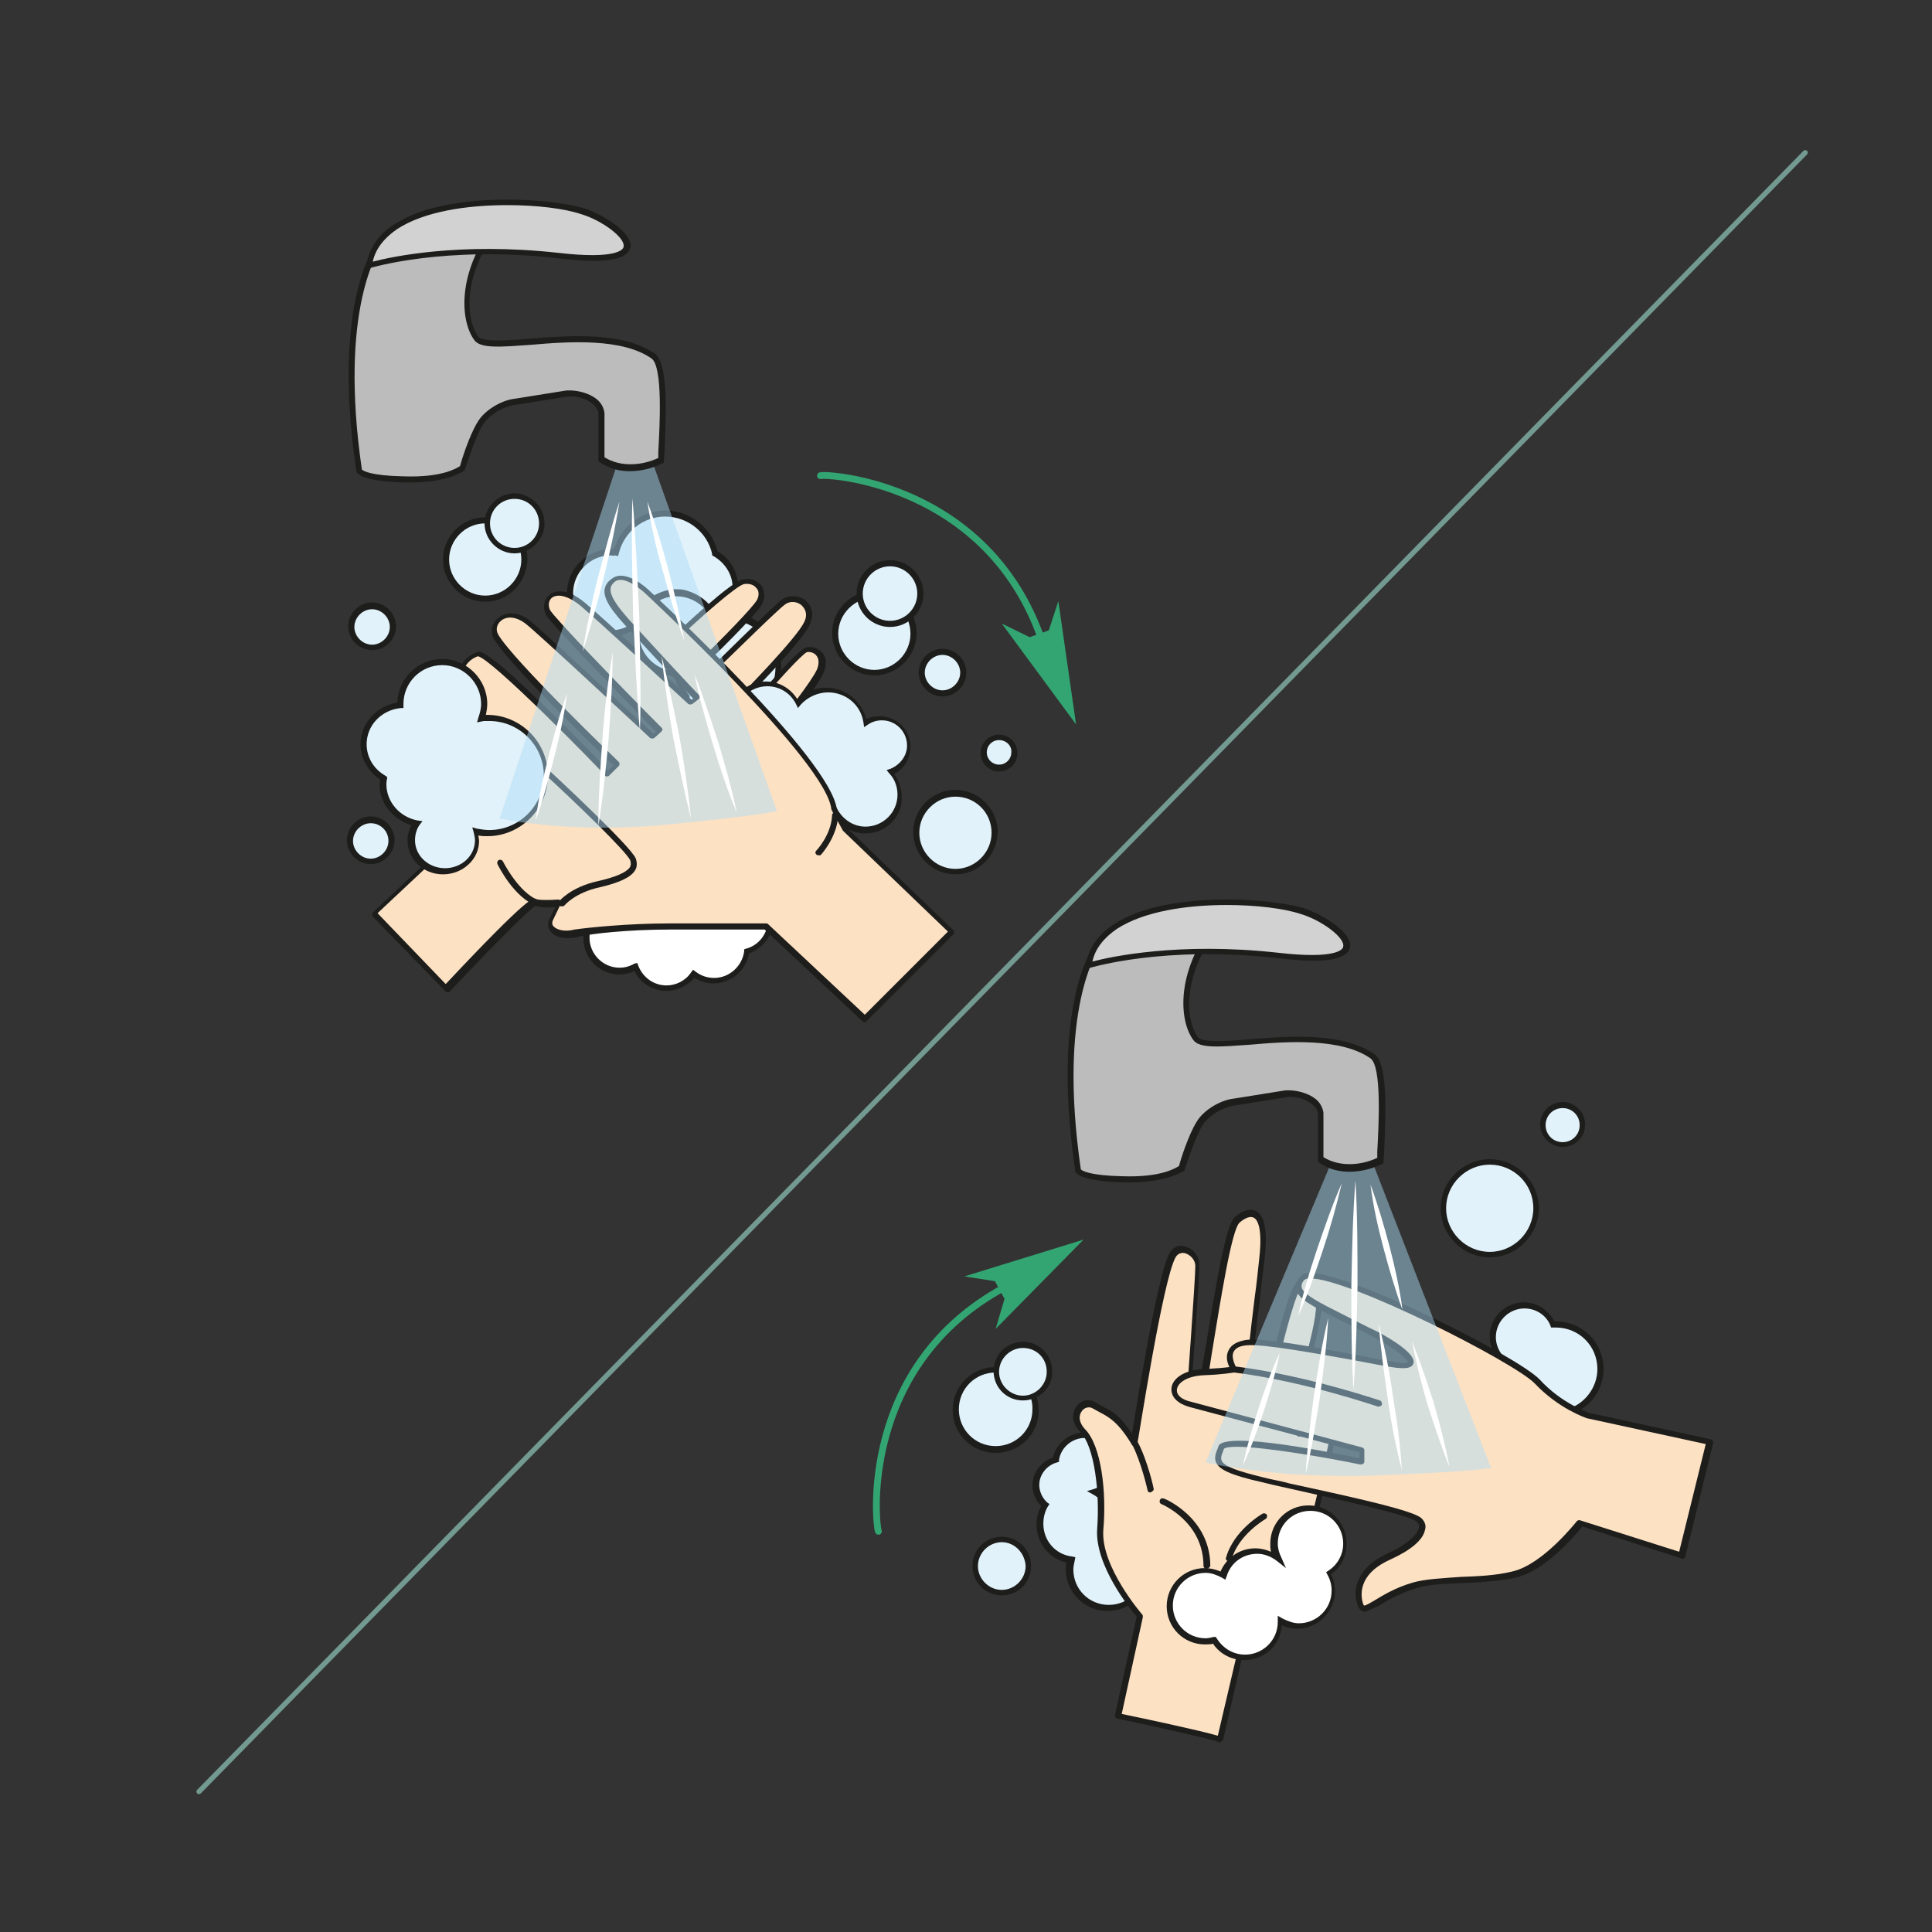 <?xml version="1.0" encoding="utf-8"?>
<!-- Generator: Adobe Illustrator 23.1.0, SVG Export Plug-In . SVG Version: 6.00 Build 0)  -->
<svg version="1.1" id="Слой_1" xmlns="http://www.w3.org/2000/svg" xmlns:xlink="http://www.w3.org/1999/xlink" x="0px" y="0px"
	 viewBox="0 0 283.5 283.5" style="enable-background:new 0 0 283.5 283.5;" xml:space="preserve">
<rect x="0" y="0" width="283.5" height="283.5" fill="#333333" stroke="none"/>
<style type="text/css">
	.st0{fill:#E1F2FA;}
	.st1{fill:#1D1D1B;}
	.st2{fill:#FDE1C3;}
	.st3{fill:#32A572;}
	.st4{fill:none;stroke:#32A572;stroke-linecap:round;stroke-linejoin:round;stroke-miterlimit:10;}
	.st5{fill:#FFFFFF;}
	.st6{opacity:0.47;fill:#ADDDF8;}
	.st7{fill:#BCBCBC;}
	.st8{fill:#D3D2D2;}
	.st9{fill:none;stroke:#739A90;stroke-width:0.75;stroke-linecap:round;stroke-linejoin:round;stroke-miterlimit:10;}
</style>
<path class="st0" d="M104.9,81.4c-0.7-3.4-3.7-5.9-7.3-5.9c-3.5,0-6.4,2.4-7.2,5.7c-0.3,0-0.5-0.1-0.8-0.1c-3.3,0-5.9,2.7-5.9,5.9
	c0,3.3,2.7,5.9,5.9,5.9c2.3,0,4.2-1.3,5.2-3.1c0.9,0.3,1.8,0.5,2.8,0.5c0.3,0,0.5-0.1,0.7-0.1c1,1,2.4,1.6,3.9,1.6
	c3.1,0,5.6-2.5,5.6-5.6C107.9,84.1,106.7,82.3,104.9,81.4z"/>
<path class="st1" d="M89.6,93.4c-3.5,0-6.4-2.9-6.4-6.4s2.9-6.4,6.4-6.4c0.2,0,0.3,0,0.5,0c1-3.3,4-5.7,7.5-5.7c3.6,0,6.8,2.5,7.7,6
	c1.9,1.1,3,3.1,3,5.2c0,3.3-2.7,6.1-6.1,6.1c-1.5,0-2.9-0.6-4.1-1.6l0,0c-1,0.1-2.1,0-3.2-0.4C93.9,92.3,91.8,93.4,89.6,93.4z
	 M89.6,81.5c-3,0-5.5,2.5-5.5,5.5s2.5,5.5,5.5,5.5c2,0,3.9-1.1,4.8-2.9l0.2-0.3l0.4,0.1c1,0.4,2.1,0.6,3.1,0.5l0.5-0.1l0.1,0.1
	c1,0.9,2.3,1.5,3.6,1.5c2.9,0,5.2-2.3,5.2-5.2c0-1.9-1.1-3.6-2.8-4.6l-0.2-0.1l0-0.2c-0.7-3.2-3.6-5.5-6.9-5.5c-3.2,0-6,2.2-6.8,5.4
	l-0.1,0.4l-0.5-0.1C90,81.6,89.8,81.5,89.6,81.5z"/>
<path class="st0" d="M111.7,103.4c2.6-2.3,3.3-6.1,1.5-9.2c-1.7-3.1-5.3-4.4-8.5-3.5c-0.1-0.2-0.2-0.5-0.3-0.7
	c-1.6-2.9-5.3-3.9-8.1-2.2c-2.9,1.6-3.9,5.3-2.2,8.1c1.1,2,3.2,3,5.3,3c0.1,0.9,0.4,1.8,0.9,2.7c0.1,0.2,0.3,0.4,0.4,0.6
	c-0.4,1.4-0.2,2.9,0.5,4.2c1.5,2.7,5,3.6,7.7,2.1C110.8,107.4,111.8,105.4,111.7,103.4z"/>
<path class="st1" d="M106.1,109.6c-2.1,0-4.2-1.1-5.3-3.1c-0.7-1.3-1-2.8-0.6-4.3l0,0c-0.1-0.1-0.2-0.3-0.3-0.5
	c-0.4-0.8-0.7-1.6-0.9-2.5c-2.2-0.1-4.2-1.3-5.3-3.2c-1.7-3.1-0.7-7,2.4-8.7c1.5-0.8,3.2-1.1,4.8-0.6c1.6,0.5,3,1.5,3.9,3
	c0.1,0.1,0.1,0.3,0.2,0.4c3.4-0.8,6.9,0.7,8.6,3.8c1.8,3.1,1.2,7.2-1.5,9.6c0,2.2-1.2,4.2-3,5.2
	C108.2,109.4,107.2,109.6,106.1,109.6z M99.7,98.4l0.1,0.4c0.1,0.9,0.4,1.8,0.8,2.5c0.1,0.1,0.2,0.2,0.3,0.4l0.3,0.4l0,0.2
	c-0.3,1.3-0.2,2.7,0.5,3.9c1.4,2.5,4.6,3.4,7.1,2c1.7-0.9,2.7-2.7,2.6-4.7l0-0.2l0.1-0.1c2.4-2.2,3-5.8,1.4-8.7
	c-1.6-2.8-4.9-4.2-8-3.3l-0.4,0.1l-0.2-0.5c-0.1-0.2-0.1-0.3-0.2-0.5c-1.5-2.6-4.9-3.6-7.5-2.1c-2.6,1.5-3.6,4.9-2.1,7.5
	c1,1.7,2.8,2.8,4.9,2.8L99.7,98.4z"/>
<path class="st2" d="M98.8,93.8c0,0,8.7-8.3,10.4-8.5c2-0.3,3,1.3,2.3,2.9s-8.8,9.4-8.8,9.4L98.8,93.8z"/>
<path class="st1" d="M102.7,98c-0.1,0-0.2,0-0.3-0.1l-3.9-3.7c-0.1-0.1-0.1-0.2-0.1-0.3c0-0.1,0-0.2,0.1-0.3
	c1.5-1.4,8.9-8.4,10.6-8.6c1.1-0.2,2,0.2,2.6,0.9c0.5,0.7,0.6,1.7,0.2,2.6c-0.7,1.6-8.1,8.7-8.9,9.5C102.9,97.9,102.8,98,102.7,98z
	 M99.4,93.8l3.3,3.1c3.2-3.1,7.9-7.9,8.4-8.9c0.3-0.6,0.3-1.3-0.1-1.7c-0.4-0.5-1-0.7-1.8-0.6C108.1,85.9,102.8,90.6,99.4,93.8z"/>
<path class="st2" d="M103.7,99.1c0,0,10.1-9.9,11.2-10.8c1.7-1.3,4.8,0.4,3.5,3.2c-1.3,2.7-10.5,12-10.5,12L103.7,99.1z"/>
<path class="st1" d="M107.9,103.9c-0.2,0-0.2,0-0.3-0.1l-4.2-4.3c-0.2-0.2-0.2-0.4,0-0.6c0.4-0.4,10.1-10,11.3-10.9
	c1-0.7,2.5-0.7,3.5,0.1c0.8,0.7,1.4,1.9,0.6,3.6c-1.3,2.8-10.2,11.7-10.6,12.1C108.1,103.8,108,103.9,107.9,103.9z M104.3,99.1
	l3.6,3.7c1.6-1.6,9-9.2,10.1-11.5c0.7-1.4-0.1-2.2-0.4-2.5c-0.6-0.5-1.6-0.7-2.4-0.1C114.3,89.3,107.9,95.6,104.3,99.1z"/>
<path class="st2" d="M110.3,103.7c0,0,6.8-8.1,7.9-8.4c1.3-0.3,2.9,0.9,2,3c-0.9,2.2-6.2,8.7-6.2,8.7L110.3,103.7z"/>
<path class="st1" d="M114.1,107.5c-0.1,0-0.2,0-0.3-0.1l-3.7-3.3c-0.2-0.2-0.2-0.4,0-0.6c1.6-1.9,7-8.2,8.2-8.5
	c0.8-0.2,1.7,0.1,2.3,0.7c0.4,0.4,0.9,1.4,0.3,2.9c-0.9,2.2-6,8.5-6.3,8.8C114.4,107.4,114.2,107.5,114.1,107.5
	C114.1,107.5,114.1,107.5,114.1,107.5z M110.9,103.7l3.1,2.7c1.1-1.4,5.1-6.4,5.9-8.2c0.3-0.8,0.3-1.5-0.1-2
	c-0.3-0.4-0.9-0.6-1.4-0.5C117.7,96,114.1,99.9,110.9,103.7z"/>
<polygon class="st3" points="153.9,92.5 151.1,93.5 147,91.5 157.9,106.3 155.3,88.2 "/>
<path class="st4" d="M120.4,69.8c0.7-0.3,24.5,0.9,32.5,24.2"/>
<polygon class="st3" points="146,188 147.4,190.6 146.1,195 159,181.9 141.5,187.3 "/>
<path class="st4" d="M128.9,224.7c-0.4-0.7-3-24.3,18.7-35.9"/>
<circle class="st0" cx="71.2" cy="82.1" r="5.7"/>
<path class="st1" d="M71.2,88.3c-3.4,0-6.2-2.8-6.2-6.2c0-3.4,2.8-6.2,6.2-6.2c3.4,0,6.2,2.8,6.2,6.2C77.3,85.5,74.6,88.3,71.2,88.3
	z M71.2,76.8c-2.9,0-5.3,2.4-5.3,5.3c0,2.9,2.4,5.3,5.3,5.3c2.9,0,5.3-2.4,5.3-5.3C76.5,79.2,74.1,76.8,71.2,76.8z"/>
<circle class="st0" cx="140.2" cy="122.2" r="5.7"/>
<path class="st1" d="M140.2,128.3c-3.4,0-6.2-2.8-6.2-6.2c0-3.4,2.8-6.2,6.2-6.2s6.2,2.8,6.2,6.2
	C146.3,125.6,143.6,128.3,140.2,128.3z M140.2,116.9c-2.9,0-5.3,2.4-5.3,5.3c0,2.9,2.4,5.3,5.3,5.3s5.3-2.4,5.3-5.3
	C145.5,119.2,143.1,116.9,140.2,116.9z"/>
<path class="st0" d="M133.3,109.5c0-2.3-1.8-4.1-4.1-4.1c-0.8,0-1.6,0.3-2.3,0.7c-0.5-2.7-2.8-4.8-5.6-4.8c-1.7,0-3.3,0.8-4.3,2
	c-0.8-1.7-2.5-2.9-4.6-2.9c-2.8,0-5.1,2.3-5.1,5.1c0,2.6,2,4.7,4.5,5c-0.1,0.4-0.1,0.8-0.1,1.3c0,3.2,2.6,5.7,5.7,5.7
	c0.7,0,1.4-0.2,2.1-0.4c0.7,0.9,1.7,1.5,2.8,1.8c0.8,1.7,2.6,3,4.6,3c2.8,0,5.1-2.3,5.1-5.1c0-1.3-0.5-2.5-1.3-3.4
	C132.2,112.7,133.3,111.3,133.3,109.5z"/>
<path class="st1" d="M127,122.3c-2.1,0-4-1.2-4.9-3c-1-0.3-2-0.9-2.7-1.6c-0.6,0.2-1.3,0.3-2,0.3c-3.4,0-6.2-2.8-6.2-6.2
	c0-0.3,0-0.6,0.1-0.9c-2.5-0.5-4.4-2.8-4.4-5.4c0-3,2.5-5.5,5.5-5.5c1.9,0,3.6,1,4.6,2.6c1.1-1.1,2.7-1.7,4.2-1.7
	c2.8,0,5.2,1.9,5.9,4.6c0.6-0.3,1.3-0.4,2-0.4c2.5,0,4.5,2,4.5,4.5c0,1.7-0.9,3.2-2.4,4c0.7,0.9,1.1,2.1,1.1,3.3
	C132.5,119.8,130,122.3,127,122.3z M119.7,116.6l0.2,0.2c0.7,0.8,1.6,1.4,2.6,1.6l0.2,0l0.1,0.2c0.8,1.6,2.4,2.7,4.2,2.7
	c2.6,0,4.7-2.1,4.7-4.7c0-1.1-0.4-2.3-1.2-3.1l-0.4-0.5l0.6-0.2c1.4-0.6,2.4-1.9,2.4-3.4c0-2-1.6-3.7-3.7-3.7c-0.7,0-1.4,0.2-2,0.6
	l-0.6,0.4l-0.1-0.7c-0.4-2.6-2.6-4.4-5.2-4.4c-1.5,0-3,0.7-4,1.8l-0.4,0.5l-0.3-0.6c-0.8-1.6-2.4-2.6-4.2-2.6
	c-2.6,0-4.7,2.1-4.7,4.7c0,2.3,1.8,4.3,4.1,4.6l0.5,0.1l-0.1,0.5c-0.1,0.4-0.1,0.8-0.1,1.2c0,2.9,2.4,5.3,5.3,5.3
	c0.6,0,1.3-0.1,1.9-0.4L119.7,116.6z"/>
<circle class="st0" cx="128.3" cy="93" r="5.7"/>
<path class="st1" d="M128.3,99.1c-3.4,0-6.2-2.8-6.2-6.2s2.8-6.2,6.2-6.2c3.4,0,6.2,2.8,6.2,6.2S131.7,99.1,128.3,99.1z M128.3,87.7
	c-2.9,0-5.3,2.4-5.3,5.3c0,2.9,2.4,5.3,5.3,5.3c2.9,0,5.3-2.4,5.3-5.3C133.6,90,131.2,87.7,128.3,87.7z"/>
<circle class="st0" cx="146.1" cy="206.9" r="5.9"/>
<path class="st1" d="M146.1,213.2c-3.5,0-6.3-2.8-6.3-6.3c0-3.5,2.8-6.3,6.3-6.3s6.3,2.8,6.3,6.3
	C152.5,210.4,149.6,213.2,146.1,213.2z M146.1,201.4c-3,0-5.4,2.4-5.4,5.4c0,3,2.4,5.4,5.4,5.4s5.4-2.4,5.4-5.4
	C151.6,203.9,149.1,201.4,146.1,201.4z"/>
<circle class="st0" cx="218.6" cy="177.2" r="6.8"/>
<path class="st1" d="M218.6,184.5c-4,0-7.2-3.3-7.2-7.2c0-4,3.3-7.2,7.2-7.2c4,0,7.2,3.3,7.2,7.2
	C225.8,181.2,222.6,184.5,218.6,184.5z M218.6,170.9c-3.5,0-6.4,2.9-6.4,6.4c0,3.5,2.9,6.4,6.4,6.4c3.5,0,6.4-2.9,6.4-6.4
	C225,173.7,222.1,170.9,218.6,170.9z"/>
<circle class="st0" cx="229.3" cy="165" r="2.9"/>
<path class="st1" d="M229.3,168.3c-1.8,0-3.3-1.5-3.3-3.3c0-1.8,1.5-3.3,3.3-3.3c1.8,0,3.3,1.5,3.3,3.3
	C232.6,166.9,231.1,168.3,229.3,168.3z M229.3,162.6c-1.4,0-2.5,1.1-2.5,2.5c0,1.4,1.1,2.5,2.5,2.5s2.5-1.1,2.5-2.5
	C231.8,163.7,230.7,162.6,229.3,162.6z"/>
<circle class="st0" cx="150.1" cy="201.2" r="3.9"/>
<path class="st1" d="M150.1,205.5c-2.4,0-4.3-1.9-4.3-4.3c0-2.4,1.9-4.3,4.3-4.3c2.4,0,4.3,1.9,4.3,4.3
	C154.5,203.6,152.5,205.5,150.1,205.5z M150.1,197.8c-1.9,0-3.5,1.6-3.5,3.5c0,1.9,1.6,3.5,3.5,3.5s3.5-1.6,3.5-3.5
	C153.6,199.3,152.1,197.8,150.1,197.8z"/>
<circle class="st0" cx="147" cy="229.8" r="3.9"/>
<path class="st1" d="M147,234.1c-2.4,0-4.3-1.9-4.3-4.3c0-2.4,1.9-4.3,4.3-4.3c2.4,0,4.3,1.9,4.3,4.3
	C151.3,232.2,149.4,234.1,147,234.1z M147,226.3c-1.9,0-3.5,1.6-3.5,3.5c0,1.9,1.6,3.5,3.5,3.5c1.9,0,3.5-1.6,3.5-3.5
	C150.4,227.9,148.9,226.3,147,226.3z"/>
<path class="st0" d="M163.2,224.8c0.1-0.3,0.1-0.7,0.1-1.1c0-2-1.1-3.8-2.8-4.7c1.8-0.5,3.1-2.2,3.1-4.1c0-2.4-1.9-4.3-4.3-4.3
	c-2.1,0-3.9,1.6-4.3,3.6c-1.7,0.4-3,1.9-3,3.8c0,1.2,0.5,2.2,1.4,3c-0.5,0.8-0.8,1.8-0.8,2.8c0,2.7,2,4.9,4.5,5.3
	c-0.1,0.4-0.2,0.9-0.2,1.4c0,3.1,2.5,5.6,5.6,5.6s5.6-2.5,5.6-5.6C168.2,227.5,166,225.1,163.2,224.8z"/>
<path class="st1" d="M162.5,236.4c-3.3,0-6.1-2.7-6.1-6.1c0-0.3,0-0.7,0.1-1c-2.6-0.6-4.4-2.9-4.4-5.6c0-0.9,0.2-1.9,0.7-2.7
	c-0.8-0.8-1.3-1.9-1.3-3c0-1.9,1.2-3.5,3-4.1c0.5-2.1,2.4-3.7,4.6-3.7c2.6,0,4.8,2.1,4.8,4.8c0,1.8-1,3.4-2.6,4.2
	c1.4,1.1,2.3,2.8,2.3,4.6c0,0.2,0,0.5,0,0.7c2.8,0.5,4.9,3,4.9,5.9C168.6,233.7,165.9,236.4,162.5,236.4z M159.2,211
	c-1.9,0-3.5,1.4-3.8,3.2l0,0.3l-0.3,0.1c-1.5,0.4-2.6,1.8-2.6,3.3c0,1,0.5,2,1.2,2.6l0.3,0.2l-0.2,0.3c-0.5,0.8-0.7,1.7-0.7,2.6
	c0,2.4,1.7,4.5,4.2,4.8l0.5,0.1l-0.1,0.5c-0.1,0.5-0.2,0.9-0.2,1.3c0,2.9,2.3,5.2,5.2,5.2c2.9,0,5.2-2.3,5.2-5.2
	c0-2.6-2-4.8-4.6-5.1l-0.5-0.1l0.1-0.5c0.1-0.3,0.1-0.7,0.1-1c0-1.8-1-3.4-2.6-4.3l-0.9-0.5l1-0.3c1.7-0.5,2.8-2,2.8-3.7
	C163.1,212.8,161.4,211,159.2,211z"/>
<path class="st0" d="M234.9,200.9c0-3.6-2.9-6.6-6.6-6.6c-0.2,0-0.3,0-0.5,0c-0.7-1.6-2.3-2.8-4.2-2.8c-2.5,0-4.6,2.1-4.6,4.6
	c0,1.1,0.4,2.1,1,2.9c-1.7,1-2.8,2.8-2.8,4.9c0,2.7,1.9,4.9,4.3,5.6c-0.1,0.4-0.2,0.8-0.2,1.2c0,2.8,2.3,5,5,5c2.8,0,5-2.3,5-5
	c0-1.4-0.6-2.7-1.5-3.6C232.9,206.4,234.9,203.9,234.9,200.9z"/>
<path class="st1" d="M226.6,216.2c-3,0-5.5-2.5-5.5-5.5c0-0.3,0-0.6,0.1-0.9c-2.5-0.8-4.3-3.2-4.3-5.9c0-2,1-3.8,2.6-5
	c-0.6-0.8-0.9-1.8-0.9-2.8c0-2.8,2.3-5,5-5c1.9,0,3.6,1.1,4.5,2.8c0.1,0,0.1,0,0.2,0c3.9,0,7,3.1,7,7c0,2.9-1.8,5.5-4.5,6.5
	c0.8,1,1.2,2.1,1.2,3.4C232.1,213.8,229.6,216.2,226.6,216.2z M223.7,192c-2.3,0-4.2,1.9-4.2,4.2c0,0.9,0.3,1.8,0.9,2.6l0.3,0.4
	l-0.4,0.3c-1.6,1-2.6,2.7-2.6,4.5c0,2.4,1.7,4.5,4,5.2l0.4,0.1l-0.1,0.4c-0.1,0.4-0.1,0.8-0.1,1.1c0,2.5,2.1,4.6,4.6,4.6
	c2.5,0,4.6-2.1,4.6-4.6c0-1.2-0.5-2.4-1.4-3.3l-0.5-0.5l0.7-0.2c2.6-0.7,4.5-3.2,4.5-5.9c0-3.4-2.7-6.1-6.1-6.1c-0.1,0-0.1,0-0.2,0
	c-0.1,0-0.1,0-0.2,0l-0.3,0l-0.1-0.3C226.9,193,225.4,192,223.7,192z"/>
<circle class="st0" cx="130.6" cy="87.1" r="4.4"/>
<path class="st1" d="M130.6,92c-2.7,0-4.9-2.2-4.9-4.9s2.2-4.9,4.9-4.9c2.7,0,4.9,2.2,4.9,4.9S133.3,92,130.6,92z M130.6,83.1
	c-2.2,0-4,1.8-4,4c0,2.2,1.8,4,4,4c2.2,0,4-1.8,4-4C134.6,84.9,132.8,83.1,130.6,83.1z"/>
<path class="st5" d="M108.1,130.1c-0.5,0-1,0.1-1.5,0.2c-0.8-1.1-2.1-1.8-3.5-1.8c-1.3,0-2.5,0.6-3.3,1.5c-0.4-0.1-0.8-0.2-1.3-0.2
	c-2.4,0-4.4,1.8-4.8,4.1c-0.8-0.7-1.9-1.1-3-1.1c-2.7,0-4.9,2.2-4.9,4.9c0,2.7,2.2,4.9,4.9,4.9c0.9,0,1.7-0.3,2.4-0.7
	c0.7,1.8,2.5,3,4.5,3c1.7,0,3.1-0.8,4-2.1c0.8,0.6,1.8,1,2.9,1c2.5,0,4.5-1.9,4.8-4.3c2-0.6,3.5-2.4,3.5-4.7
	C113,132.2,110.8,130.1,108.1,130.1z"/>
<path class="st1" d="M97.8,145.4c-2,0-3.8-1.1-4.7-2.9c-0.7,0.3-1.5,0.5-2.2,0.5c-2.9,0-5.3-2.4-5.3-5.3c0-2.9,2.4-5.3,5.3-5.3
	c1,0,1.9,0.3,2.7,0.8c0.7-2.2,2.7-3.8,5.1-3.8c0.4,0,0.7,0,1.1,0.1c0.9-0.9,2.1-1.4,3.4-1.4c1.4,0,2.7,0.6,3.7,1.7
	c3.5-0.9,6.6,1.8,6.6,5.1c0,2.2-1.4,4.2-3.6,5c-0.4,2.5-2.6,4.4-5.2,4.4c-1,0-2-0.3-2.8-0.8C100.8,144.7,99.3,145.4,97.8,145.4z
	 M93.5,141.3l0.2,0.5c0.7,1.7,2.3,2.8,4.1,2.8c1.4,0,2.8-0.7,3.6-1.9l0.3-0.4l0.4,0.3c0.8,0.6,1.7,0.9,2.7,0.9
	c2.2,0,4.1-1.7,4.4-3.9l0-0.3l0.3-0.1c1.9-0.5,3.2-2.3,3.2-4.2c0-2.4-2-4.4-4.4-4.4c-0.4,0-0.9,0.1-1.3,0.2l-0.3,0.1l-0.2-0.2
	c-0.8-1-1.9-1.6-3.2-1.6c-1.1,0-2.2,0.5-3,1.3l-0.2,0.2l-0.3-0.1c-0.4-0.1-0.8-0.2-1.1-0.2c-2.2,0-4,1.6-4.4,3.7l-0.1,0.7l-0.6-0.5
	c-0.8-0.6-1.7-1-2.7-1c-2.4,0-4.4,2-4.4,4.4s2,4.4,4.4,4.4c0.8,0,1.5-0.2,2.2-0.6L93.5,141.3z"/>
<circle class="st0" cx="54.6" cy="92" r="3"/>
<path class="st1" d="M54.6,95.4c-1.9,0-3.5-1.6-3.5-3.5c0-1.9,1.6-3.5,3.5-3.5c1.9,0,3.5,1.6,3.5,3.5C58.1,93.9,56.5,95.4,54.6,95.4
	z M54.6,89.4c-1.4,0-2.6,1.2-2.6,2.6c0,1.4,1.2,2.6,2.6,2.6s2.6-1.2,2.6-2.6C57.2,90.6,56,89.4,54.6,89.4z"/>
<circle class="st0" cx="138.3" cy="98.7" r="3"/>
<path class="st1" d="M138.3,102.2c-1.9,0-3.5-1.6-3.5-3.5c0-1.9,1.6-3.5,3.5-3.5c1.9,0,3.5,1.6,3.5,3.5
	C141.8,100.6,140.2,102.2,138.3,102.2z M138.3,96.1c-1.4,0-2.6,1.2-2.6,2.6c0,1.4,1.2,2.6,2.6,2.6c1.4,0,2.6-1.2,2.6-2.6
	C140.9,97.3,139.7,96.1,138.3,96.1z"/>
<circle class="st0" cx="146.6" cy="110.5" r="2.3"/>
<path class="st1" d="M146.6,113.2c-1.5,0-2.7-1.2-2.7-2.7s1.2-2.7,2.7-2.7s2.7,1.2,2.7,2.7S148.1,113.2,146.6,113.2z M146.6,108.6
	c-1,0-1.8,0.8-1.8,1.8c0,1,0.8,1.8,1.8,1.8s1.8-0.8,1.8-1.8C148.5,109.5,147.7,108.6,146.6,108.6z"/>
<circle class="st0" cx="54.4" cy="123.4" r="3"/>
<path class="st1" d="M54.4,126.8c-1.9,0-3.5-1.6-3.5-3.5s1.6-3.5,3.5-3.5c1.9,0,3.5,1.6,3.5,3.5S56.3,126.8,54.4,126.8z M54.4,120.8
	c-1.4,0-2.6,1.2-2.6,2.6c0,1.4,1.2,2.6,2.6,2.6s2.6-1.2,2.6-2.6C57,121.9,55.8,120.8,54.4,120.8z"/>
<circle class="st0" cx="75.5" cy="76.7" r="4"/>
<path class="st1" d="M75.5,81.2c-2.4,0-4.4-2-4.4-4.4s2-4.4,4.4-4.4s4.4,2,4.4,4.4S77.9,81.2,75.5,81.2z M75.5,73.2
	c-2,0-3.6,1.6-3.6,3.6s1.6,3.6,3.6,3.6s3.6-1.6,3.6-3.6S77.5,73.2,75.5,73.2z"/>
<path class="st1" d="M85.1,127.2c-3.2,0-5.8-2.6-5.8-5.8c0,0,0,0,0,0c-2.5-0.3-4.5-2.4-4.5-5c0-2.8,2.3-5.1,5.1-5.1
	c2.5,0,4.6,1.9,5,4.3c0.7-0.1,1.5,0.1,2.2,0.3c1-0.8,2.2-1.2,3.5-1.2c3.2,0,5.8,2.6,5.8,5.8s-2.6,5.8-5.8,5.8
	c-0.6,0-1.3-0.1-1.9-0.3C87.6,126.8,86.4,127.2,85.1,127.2z M79.8,112.1c-2.3,0-4.2,1.9-4.2,4.2c0,2.3,1.9,4.2,4.2,4.2l0.5,0
	l-0.1,0.6c0,0.1,0,0.1,0,0.2c0,2.7,2.2,5,5,5c1.1,0,2.2-0.4,3.1-1.2l0.2-0.2l0.2,0.1c0.6,0.2,1.2,0.4,1.8,0.4c2.7,0,5-2.2,5-5
	s-2.2-5-5-5c-1.1,0-2.2,0.4-3.1,1.2l-0.2,0.2l-0.2-0.1c-0.7-0.3-1.5-0.4-2.3-0.3l-0.6,0.1l0-0.5C83.9,113.9,82,112.1,79.8,112.1z"/>
<path class="st2" d="M65.6,145.2l-10.7-11l11.7-11c0,0-1.4-7,0.7-11.1c2.2-4.1-3.1-13.8,2.7-16c1.6-0.6,19.1,17.5,19,17.6l1.4-1.4
	c0,0-15.6-15-17.7-18.7c-1.1-2,1.4-4.6,4.6-2.2c1.5,1.1,18.3,16.9,18.3,16.9l1-0.9c0,0-15.6-15.9-16.4-17.4c-1-2,1.3-4.4,5.2-1.2
	c2.7,2.3,15.9,14.4,15.9,14.4l0.9-0.7c0,0-6.3-6.8-10.4-11.2c-2.1-2.4-3.9-4.6-1.9-6.1c1.8-1.3,4.8,1.6,4.8,1.6s27,24.9,27.6,32.2
	l1.6,2.9l15.6,15l-12.8,12.8l-14.5-13.6c0,0-8.2,0-14.1,0s-11.7,0.6-13.6,1.1c-2.6,0.6-4.3-0.6-3.7-1.9c0.6-1.3,1.2-2.5,1.2-2.5
	s-3,0.3-3.6-0.1C78,132,65.6,145.2,65.6,145.2z"/>
<path class="st1" d="M126.9,150c-0.1,0-0.2,0-0.3-0.1l-14.4-13.5H98.3c-6,0-11.8,0.6-13.5,1.1c-1.7,0.4-3.3,0.1-4-0.8
	c-0.4-0.5-0.5-1.2-0.2-1.8l0.9-1.8c-0.9,0.1-2.3,0.1-2.9-0.2c-1.2,0.7-8.3,8-12.6,12.6c-0.1,0.1-0.2,0.1-0.3,0.1
	c-0.1,0-0.2,0-0.3-0.1l-10.7-11c-0.1-0.1-0.1-0.2-0.1-0.3c0-0.1,0.1-0.2,0.1-0.3l11.5-10.8c-0.2-1.3-1.2-7.3,0.8-11.2
	c0.8-1.5,0.5-3.9,0.2-6.5c-0.5-3.9-1-8.3,2.8-9.7c0.4-0.2,1-0.1,4,2.4c2.5,2.1,12.9,12.2,15.2,15l0.8-0.8
	c-2.3-2.2-15.5-15-17.5-18.5c-0.6-1-0.4-2.3,0.6-3.1c0.9-0.8,2.7-1.2,4.7,0.4c1.4,1.1,15.8,14.5,18.1,16.6l0.4-0.3
	c-2.6-2.7-15.4-15.7-16.2-17.2c-0.5-1.1-0.3-2.2,0.5-2.9c0.5-0.4,2.2-1.4,5.3,1.2c2.5,2.1,13.7,12.4,15.6,14.2l0.2-0.2
	c-1.3-1.4-6.6-7.1-10.1-10.9c-1.6-1.8-3-3.5-2.9-5c0.1-0.7,0.4-1.2,1.1-1.7c2-1.5,5.2,1.5,5.3,1.6c1.1,1,26.9,24.9,27.7,32.3
	l1.5,2.7l15.6,15c0.1,0.1,0.1,0.2,0.1,0.3c0,0.1,0,0.2-0.1,0.3l-12.8,12.8C127.1,149.9,127,150,126.9,150z M98.3,135.5h14.1
	c0.1,0,0.2,0,0.3,0.1l14.2,13.3l12.2-12.2l-15.3-14.7c0,0-0.1-0.1-0.1-0.1l-1.6-2.9c0-0.1,0-0.1-0.1-0.2c-0.6-7-27.2-31.6-27.5-31.9
	c-0.8-0.7-3-2.4-4.2-1.6c-0.4,0.3-0.7,0.7-0.7,1.1c-0.1,1.2,1.3,2.9,2.6,4.4c4,4.4,10.3,11.2,10.4,11.2c0.1,0.1,0.1,0.2,0.1,0.3
	s-0.1,0.2-0.2,0.3l-0.9,0.7c-0.2,0.1-0.4,0.1-0.6,0c-0.1-0.1-13.2-12.2-15.8-14.4c-2.1-1.7-3.5-1.7-4.2-1.2
	c-0.5,0.4-0.6,1.1-0.3,1.8c0.6,1.1,10.1,11,16.4,17.3c0.1,0.1,0.1,0.2,0.1,0.3c0,0.1-0.1,0.2-0.2,0.3l-1,0.9c-0.2,0.1-0.4,0.1-0.6,0
	c-0.2-0.2-16.8-15.7-18.3-16.8c-1.6-1.2-2.9-1-3.6-0.4c-0.6,0.5-0.8,1.3-0.4,2c2.1,3.7,17.5,18.5,17.7,18.7c0.1,0.1,0.1,0.2,0.1,0.3
	c0,0.1,0,0.2-0.1,0.3l-1.4,1.4c-0.1,0.1-0.3,0.2-0.5,0.1c-0.1,0-0.1-0.1-0.2-0.2c-1-1.2-16.8-17.3-18.6-17.4
	c-3.1,1.2-2.7,4.9-2.2,8.8c0.3,2.7,0.6,5.2-0.3,7c-2.1,3.9-0.7,10.7-0.7,10.8c0,0.1,0,0.3-0.1,0.4l-11.4,10.7l10,10.4
	c12.3-13.1,12.9-12.7,13.2-12.5c0.3,0.2,2,0.2,3.3,0.1c0.2,0,0.3,0.1,0.4,0.2c0.1,0.1,0.1,0.3,0,0.4l-1.2,2.5
	c-0.1,0.3-0.1,0.6,0.1,0.8c0.4,0.5,1.6,0.9,3.1,0.5C86.4,136.1,92.2,135.5,98.3,135.5z"/>
<path class="st1" d="M120.1,125.5c-0.1,0-0.2,0-0.3-0.1c-0.2-0.2-0.2-0.4,0-0.6c0,0,2.2-2.3,2.3-5.2c0-0.2,0.2-0.4,0.5-0.4
	c0.2,0,0.4,0.2,0.4,0.5c-0.2,3.2-2.5,5.7-2.6,5.8C120.3,125.5,120.2,125.5,120.1,125.5z"/>
<path class="st1" d="M82.4,133c-0.1,0-0.2,0-0.3-0.1c-0.2-0.1-0.2-0.4-0.1-0.6c0.1-0.1,1.7-2.1,5.7-3c2.7-0.6,4.2-1.3,4.7-2
	c0.2-0.3,0.2-0.6,0.1-1c-0.4-1.2-8.2-8.7-13-13.1c-0.2-0.2-0.2-0.4,0-0.6c0.2-0.2,0.4-0.2,0.6,0c1.3,1.2,12.6,11.7,13.2,13.4
	c0.2,0.6,0.2,1.2-0.1,1.7c-0.6,1-2.2,1.8-5.2,2.5c-3.7,0.8-5.2,2.7-5.2,2.7C82.6,133,82.5,133,82.4,133z"/>
<path class="st2" d="M179,255.3c-0.6-0.4-14.9-3.5-14.9-3.5l3.2-14.7c0,0-6.3-7.1-5.8-12.8c0.4-5.6-0.4-12.3-2.6-14.5
	c-2.2-2.2,0-4.8,1.7-3.7s3.2,1.1,5.8,5.4c0,0,3.7-24,5.6-27.5c1.1-1.9,3.7-0.4,3.7,1.5s-1.3,19.7-1.3,19.7s1.1,1.1,1.7-0.2
	c0.6-1.3,3.5-24.4,5.4-26.2c1.8-1.6,4.5-2,3.7,5.4c-0.9,8-2.8,20.5-1.5,21c1.3,0.4,1.1,2.5,2.6-2.8c0.9-3,3.2-14.7,4.8-14.3
	c1.5,0.4,3.7-0.3,1.5,8.7c-2.2,8.9-1.9,13.4-1.9,13.4s3.2-10.2,5.4-9.1c2.2,1.1-3.2,21.2-4.3,26c-1.2,5.1-7.6,11.9-9.3,13.2
	L179,255.3z"/>
<path class="st1" d="M179,255.7c-0.1,0-0.2,0-0.2-0.1c-0.7-0.3-9.4-2.3-14.8-3.4c-0.1,0-0.2-0.1-0.3-0.2c-0.1-0.1-0.1-0.2-0.1-0.3
	l3.2-14.5c-1-1.1-6.2-7.6-5.8-12.9c0.4-5.3-0.4-12.1-2.5-14.2c-1.4-1.4-1.2-2.9-0.5-3.8c0.7-0.9,1.8-1.1,2.8-0.5
	c0.3,0.2,0.7,0.4,1,0.6c1.3,0.6,2.6,1.3,4.3,4c0.8-4.9,3.8-23.4,5.5-26.5c0.5-0.9,1.4-1.3,2.3-1c1.2,0.3,2.1,1.5,2.1,2.7
	c0,1.8-1.1,17.3-1.3,19.5c0.1,0.1,0.3,0.2,0.5,0.2c0.1,0,0.3-0.2,0.4-0.4c0.2-0.4,0.7-3.8,1.3-7.1c1.6-9.8,3-18.1,4.3-19.2
	c1.1-1,2.2-1.3,3.1-0.9c1.3,0.7,1.7,2.9,1.3,6.7c-0.2,1.8-0.5,3.9-0.7,6c-0.7,5.5-1.7,13.7-1,14.5c0.3,0.1,0.6,0.4,0.8,0.5
	c0,0,0.1,0,0.1,0.1c0.3-0.5,0.8-2.4,1.1-3.2c0.2-0.7,0.5-1.7,0.8-3c1.4-5.8,2.7-10.7,3.9-11.5c0.3-0.1,0.5-0.1,0.6-0.1
	c0.2,0,0.3,0.1,0.5,0.1c0.6,0.1,1.3,0.3,1.8,1c0.8,1.2,0.6,3.7-0.5,8.1c-1.2,4.7-1.6,8.2-1.8,10.4c1-2.6,2.5-6,4-6.6
	c0.4-0.2,0.7-0.1,1.1,0c1.6,0.8,0.7,6.8-3.3,23.1c-0.3,1.4-0.6,2.6-0.8,3.3c-1.2,5.1-7.4,11.8-9.3,13.3l-3.4,14.8
	c0,0.1-0.1,0.3-0.3,0.3C179.1,255.7,179,255.7,179,255.7z M164.6,251.5c3.4,0.7,11.8,2.5,14.1,3.2l3.4-14.5c0-0.1,0.1-0.2,0.2-0.2
	c1.5-1.1,8-7.9,9.1-12.9c0.2-0.8,0.5-1.9,0.8-3.3c3.5-14.2,4.7-21.6,3.7-22.1c-0.1,0-0.2-0.1-0.3,0c-1.4,0.6-3.5,5.7-4.5,8.8
	c-0.1,0.2-0.3,0.3-0.5,0.3c-0.2,0-0.4-0.2-0.4-0.4c0-0.2-0.2-4.7,2-13.5c1-4,1.2-6.4,0.6-7.4c-0.3-0.4-0.6-0.5-1.2-0.6
	c-0.2,0-0.4-0.1-0.5-0.1c-0.9,0.4-2.7,7.8-3.5,10.9c-0.3,1.3-0.6,2.4-0.8,3.1c-0.9,3.2-1.2,3.7-1.7,3.9c-0.4,0.1-0.7-0.1-0.9-0.4
	c-0.2-0.2-0.3-0.3-0.6-0.4c-1.2-0.4-0.9-4,0.5-15.4c0.3-2.1,0.5-4.2,0.7-6c0.5-4.6-0.4-5.6-0.8-5.8c-0.5-0.3-1.3,0-2.1,0.7
	c-1.2,1-2.9,12.1-4,18.7c-0.7,4.5-1.1,6.8-1.3,7.3c-0.3,0.6-0.7,0.8-1,0.9c-0.7,0.1-1.3-0.5-1.4-0.5c-0.1-0.1-0.1-0.2-0.1-0.3
	c0-0.2,1.3-17.7,1.3-19.7c0-1-0.8-1.7-1.5-1.9c-0.3-0.1-1-0.1-1.4,0.6c-1.9,3.4-5.5,27.1-5.6,27.3c0,0.2-0.2,0.3-0.3,0.4
	c-0.2,0-0.4,0-0.5-0.2c-2-3.3-3.3-4-4.6-4.7c-0.4-0.2-0.7-0.4-1.1-0.6c-0.6-0.4-1.3-0.1-1.6,0.3c-0.5,0.6-0.6,1.6,0.4,2.7
	c2.4,2.4,3.2,9.2,2.7,14.8c-0.4,5.4,5.7,12.4,5.7,12.4c0.1,0.1,0.1,0.2,0.1,0.4L164.6,251.5z"/>
<path class="st1" d="M168.8,219c-0.2,0-0.4-0.1-0.4-0.3c0,0-0.9-4.1-2.3-6.8c-0.1-0.2,0-0.5,0.2-0.6c0.2-0.1,0.5,0,0.6,0.2
	c1.5,2.8,2.4,6.9,2.4,7C169.3,218.7,169.1,218.9,168.8,219C168.9,219,168.8,219,168.8,219z"/>
<path class="st1" d="M177,230.2c-0.2,0-0.4-0.2-0.4-0.4c0-6.6-6.2-9.1-6.2-9.1c-0.2-0.1-0.3-0.3-0.2-0.6c0.1-0.2,0.3-0.3,0.6-0.2
	c0.1,0,6.8,2.8,6.8,9.9C177.5,230,177.3,230.2,177,230.2z"/>
<path class="st1" d="M180.3,229.1c0,0-0.1,0-0.1,0c-0.2-0.1-0.4-0.3-0.3-0.5c1.1-4,5.2-6.4,5.4-6.5c0.2-0.1,0.5,0,0.6,0.2
	c0.1,0.2,0,0.5-0.2,0.6c0,0-4,2.3-5,6C180.6,229,180.5,229.1,180.3,229.1z"/>
<path class="st2" d="M250.8,211.6l-4.1,16.7l-14.9-4.8c0,0-5,6.5-9.7,7.6s-11.1,0.5-14.5,1.5c-5.8,1.7-7.4,4.8-8,2.8
	c-0.6-1.9-0.2-5,4.1-6.9c4.3-1.9,5.8-4.1,4.5-5.4s-15.8-4.2-22.9-5.8c-7.8-1.7-6.8-2.8-6.1-4.8c0.6-1.7,16.2,1.1,20.8,2.2v-1.7
	c0,0-21-5.6-25.1-6.7s-2.8-4.5,1.9-4.8c2.8-0.1,4.3-0.4,4.3-0.4s-2.2-3.5,1.9-3.9c3.5-0.4,17.3,2.6,21.8,3.2
	c4.5,0.6,0.9-2.3-2.8-4.3c-8.9-4.8-13.1-5.8-11-8.4c2.2-2.8,30.9,11.5,34.4,15.1c3.5,3.7,7.4,5,7.4,5L250.8,211.6z"/>
<path class="st1" d="M200.2,236.5c-0.1,0-0.2,0-0.3-0.1c-0.4-0.2-0.6-0.6-0.7-0.9c-0.8-2.3,0-5.5,4.3-7.5c2.7-1.2,4.5-2.7,4.7-3.8
	c0.1-0.3,0-0.6-0.3-0.9c-1-1-12.2-3.4-18.8-4.9c-1.4-0.3-2.7-0.6-3.9-0.9c-4.9-1.1-6.2-1.9-6.7-2.8c-0.4-0.7-0.1-1.5,0.2-2.2
	l0.1-0.3c0.9-2.3,17.5,1.1,20.7,1.8v-0.9c-2.7-0.7-21-5.6-24.8-6.6c-1.9-0.5-2.9-1.5-2.8-2.8c0.1-1.3,1.7-2.7,4.8-2.8
	c1.8-0.1,3-0.2,3.7-0.3c-0.3-0.6-0.6-1.6-0.1-2.5c0.4-0.8,1.3-1.3,2.7-1.5c2.5-0.3,10,1.1,15.9,2.2c2.5,0.5,4.7,0.9,6,1.1
	c1.4,0.2,1.6,0,1.7,0c0-0.4-1.7-1.9-4.7-3.5c-2-1.1-3.8-2-5.3-2.7c-3.9-2-6.1-3-6.4-4.5c-0.1-0.6,0-1.2,0.6-1.9
	c0.2-0.3,0.7-0.5,1.3-0.5c0.1,0,0.1,0,0.2,0c6,0,30.3,12.2,33.6,15.6c3.3,3.6,7.1,4.8,7.2,4.9l17.9,3.9c0.1,0,0.2,0.1,0.3,0.2
	c0.1,0.1,0.1,0.2,0.1,0.3l-4.1,16.7c0,0.1-0.1,0.2-0.2,0.3c-0.1,0.1-0.2,0.1-0.3,0l-14.6-4.7c-1,1.2-5.4,6.5-9.8,7.5
	c-2.4,0.5-5.2,0.7-7.8,0.8c-2.6,0.1-5,0.2-6.6,0.7c-2.7,0.8-4.5,1.9-5.6,2.6C201.2,236.1,200.6,236.5,200.2,236.5z M181.5,212.3
	c-1,0-1.7,0.1-1.9,0.3l-0.1,0.3c-0.3,0.7-0.4,1.1-0.2,1.5c0.4,0.8,2.4,1.5,6.1,2.4c1.1,0.3,2.5,0.5,3.9,0.9
	c10.2,2.2,18.2,4,19.3,5.1c0.5,0.5,0.7,1.1,0.5,1.7c-0.3,1.5-2.1,3-5.2,4.4c-4.8,2.2-4.2,5.4-3.9,6.4c0.1,0.3,0.2,0.3,0.2,0.3
	c0.2,0,0.9-0.4,1.4-0.7c1.2-0.7,3-1.9,5.8-2.7c1.8-0.5,4.2-0.6,6.8-0.8c2.6-0.1,5.3-0.2,7.7-0.8c4.5-1,9.4-7.3,9.5-7.4
	c0.1-0.1,0.3-0.2,0.5-0.1l14.5,4.6l3.9-15.8l-17.5-3.8c-0.2-0.1-4.1-1.4-7.6-5.1c-3-3.1-27.2-15.4-32.9-15.4c-0.1,0-0.1,0-0.2,0
	c-0.5,0-0.6,0.2-0.7,0.2c-0.5,0.6-0.4,0.9-0.4,1.1c0.2,1,2.5,2.2,5.9,3.9c1.6,0.8,3.3,1.7,5.4,2.7c1.3,0.7,5.6,3.1,5.1,4.6
	c-0.3,0.8-1.5,0.7-2.6,0.6c-1.4-0.2-3.5-0.6-6.1-1.1c-5.6-1-13.3-2.4-15.7-2.2c-1.1,0.1-1.7,0.4-2,1c-0.4,0.9,0.4,2.2,0.4,2.3
	c0.1,0.1,0.1,0.3,0,0.4c-0.1,0.1-0.2,0.2-0.3,0.3c-0.1,0-1.6,0.3-4.4,0.4c-2.5,0.1-3.9,1.1-4,2.1c-0.1,0.8,0.7,1.5,2.1,1.8
	c4.1,1.1,25.1,6.7,25.1,6.7c0.2,0.1,0.3,0.2,0.3,0.4v1.7c0,0.1-0.1,0.3-0.2,0.3c-0.1,0.1-0.2,0.1-0.4,0.1
	C194.8,213.9,185.5,212.3,181.5,212.3z"/>
<path class="st1" d="M202.3,206.4c0,0-0.1,0-0.1,0c-0.1,0-10.7-3.7-21.1-5c-0.2,0-0.4-0.2-0.4-0.5c0-0.2,0.3-0.4,0.5-0.4
	c10.5,1.3,21.2,5,21.3,5c0.2,0.1,0.3,0.3,0.3,0.6C202.7,206.3,202.5,206.4,202.3,206.4z"/>
<path class="st0" d="M71.5,105.4c-0.3,0-0.5,0.1-0.8,0.1c0.2-0.7,0.4-1.4,0.4-2.1c0-3.4-2.8-6.2-6.2-6.2c-3.4,0-6.2,2.8-6.2,6.2
	c0,0.1,0,0.1,0,0.2c-3.1,0.3-5.4,2.8-5.4,5.8c0,2.1,1.2,3.9,2.9,4.9c0,0.3-0.1,0.6-0.1,0.9c0,2.8,2.1,5.2,4.9,5.7
	c-0.5,0.7-0.8,1.6-0.8,2.5c0,2.5,2.1,4.5,4.8,4.5c2.6,0,4.8-2,4.8-4.5c0-0.5-0.1-0.9-0.2-1.3c0.6,0.1,1.2,0.2,1.9,0.2
	c4.7,0,8.4-3.8,8.4-8.4C79.9,109.2,76.1,105.4,71.5,105.4z"/>
<path class="st1" d="M65,128.3c-2.9,0-5.2-2.2-5.2-5c0-0.8,0.2-1.5,0.6-2.2c-2.7-0.8-4.7-3.2-4.7-6c0-0.2,0-0.5,0.1-0.7
	c-1.8-1.2-2.9-3.1-2.9-5.2c0-3,2.3-5.6,5.4-6.1c0.1-3.5,3-6.4,6.6-6.4c3.6,0,6.6,3,6.6,6.6c0,0.5-0.1,1.1-0.2,1.6c0.1,0,0.1,0,0.2,0
	c4.9,0,8.9,4,8.9,8.9c0,4.9-4,8.9-8.9,8.9c-0.4,0-0.8,0-1.3-0.1c0,0.3,0.1,0.5,0.1,0.8C70.3,126.1,67.9,128.3,65,128.3z M64.9,97.6
	c-3.2,0-5.7,2.6-5.7,5.7c0,0.1,0,0.1,0,0.2l0,0.4l-0.4,0c-2.9,0.3-5,2.6-5,5.3c0,1.9,1,3.6,2.7,4.6l0.3,0.2l0,0.3
	c-0.1,0.3-0.1,0.6-0.1,0.8c0,2.5,1.9,4.8,4.6,5.3l0.7,0.1l-0.4,0.5c-0.5,0.7-0.7,1.5-0.7,2.3c0,2.3,2,4.1,4.4,4.1s4.4-1.8,4.4-4.1
	c0-0.4-0.1-0.8-0.2-1.2l-0.2-0.7l0.7,0.2c0.6,0.1,1.2,0.2,1.8,0.2c4.4,0,8-3.6,8-8c0-4.4-3.6-8-8-8c-0.2,0-0.3,0-0.5,0
	c-0.1,0-0.2,0-0.3,0L70,106l0.2-0.7c0.2-0.6,0.4-1.3,0.4-2C70.6,100.2,68,97.6,64.9,97.6z"/>
<path class="st5" d="M197.3,226.5c0-2.9-2.3-5.2-5.2-5.2c-2.9,0-5.2,2.3-5.2,5.2c0,0.8,0.2,1.5,0.5,2.2c-0.9-0.7-1.9-1.1-3.1-1.1
	c-2.3,0-4.2,1.5-4.9,3.6c-0.8-0.4-1.6-0.7-2.6-0.7c-2.9,0-5.2,2.3-5.2,5.2c0,2.9,2.3,5.2,5.2,5.2c0.5,0,0.9-0.1,1.3-0.2
	c0.9,1.5,2.5,2.5,4.4,2.5c2.9,0,5.2-2.3,5.2-5.2c0-0.1,0-0.1,0-0.2c0.8,0.5,1.7,0.7,2.6,0.7c2.9,0,5.2-2.3,5.2-5.2
	c0-0.9-0.3-1.8-0.7-2.5C196.3,229.9,197.3,228.3,197.3,226.5z"/>
<path class="st1" d="M182.6,243.6c-1.9,0-3.6-0.9-4.6-2.4c-0.4,0.1-0.8,0.1-1.2,0.1c-3.1,0-5.6-2.5-5.6-5.6s2.5-5.6,5.6-5.6
	c0.8,0,1.6,0.2,2.3,0.5c0.9-2.1,2.9-3.4,5.1-3.4c0.8,0,1.6,0.2,2.3,0.5c-0.1-0.4-0.1-0.8-0.1-1.2c0-3.1,2.5-5.6,5.6-5.6
	s5.6,2.5,5.6,5.6c0,1.8-0.8,3.5-2.3,4.5c0.4,0.8,0.6,1.6,0.6,2.4c0,3.1-2.5,5.6-5.6,5.6c-0.8,0-1.5-0.2-2.2-0.5
	C187.9,241.4,185.5,243.6,182.6,243.6z M178.4,240.2l0.2,0.3c0.9,1.4,2.4,2.3,4.1,2.3c2.6,0,4.8-2.1,4.8-4.8c0-0.1,0-0.1,0-0.1
	l0-0.8l0.7,0.4c0.8,0.4,1.6,0.7,2.4,0.7c2.6,0,4.8-2.1,4.8-4.8c0-0.8-0.2-1.6-0.6-2.3l-0.2-0.4l0.3-0.2c1.4-0.9,2.2-2.4,2.2-4
	c0-2.6-2.1-4.8-4.8-4.8s-4.8,2.1-4.8,4.8c0,0.7,0.2,1.4,0.5,2l0.7,1.6l-1.4-1.1c-0.8-0.6-1.8-1-2.8-1c-2.1,0-3.9,1.3-4.5,3.3
	l-0.2,0.5l-0.5-0.3c-0.8-0.4-1.5-0.7-2.4-0.7c-2.6,0-4.8,2.1-4.8,4.8c0,2.6,2.1,4.8,4.8,4.8c0.4,0,0.8-0.1,1.2-0.2L178.4,240.2z"/>
<path class="st6" d="M195.3,170.7l-18.4,43.9c0,0,10.4,2.5,25.3,1.9s16.6-1.1,16.6-1.1l-17.3-44.6H195.3z"/>
<path class="st5" d="M196.9,173.6c-0.8,3.4-1.7,6.6-2.8,9.9c-1.1,3.3-2.2,6.5-3.6,9.6c0.7-3.4,1.7-6.6,2.8-9.9
	C194.4,180,195.5,176.8,196.9,173.6z"/>
<path class="st5" d="M198.9,173.2c0.3,5.1,0.3,10.3,0.3,15.4c-0.1,5.1-0.2,10.3-0.6,15.4c-0.3-5.1-0.3-10.3-0.3-15.4
	C198.4,183.4,198.5,178.3,198.9,173.2z"/>
<path class="st5" d="M187.8,198.5c-0.6,2.9-1.4,5.6-2.3,8.4c-0.9,2.7-1.9,5.5-3.1,8.1c0.6-2.9,1.4-5.6,2.3-8.4
	C185.6,203.9,186.5,201.2,187.8,198.5z"/>
<path class="st5" d="M207.2,196.8c1.2,3,2.2,6,3.2,9.1c0.9,3.1,1.7,6.2,2.3,9.4c-1.2-3-2.2-6-3.2-9.1
	C208.6,203.1,207.8,200,207.2,196.8z"/>
<path class="st5" d="M202.3,194.2c0.9,3.5,1.6,7.1,2.1,10.7c0.6,3.6,1.1,7.2,1.3,10.8c-0.9-3.5-1.6-7.1-2.1-10.7
	C203.1,201.5,202.6,197.9,202.3,194.2z"/>
<path class="st5" d="M194.9,193.4c-0.2,3.9-0.7,7.7-1.2,11.5c-0.6,3.8-1.2,7.6-2.1,11.4c0.2-3.9,0.7-7.7,1.2-11.5
	C193.4,200.9,194,197.1,194.9,193.4z"/>
<path class="st5" d="M201.1,173.8c1.1,3,2,6.1,2.8,9.1c0.8,3.1,1.5,6.2,1.9,9.3c-1.1-3-2-6.1-2.8-9.1
	C202.2,180.1,201.5,177,201.1,173.8z"/>
<path class="st7" d="M202.5,170.2c-2.7,1.4-6.3,1.6-8.8-0.1l0-6.7c-0.1-2-3-3.1-5-3l-7.6,1.2c-1.9,0.2-4.2,1.6-5.2,3.2
	c-1.3,2.1-2.6,6.6-2.6,6.6s-2,1.9-8.7,1.7c-6.1-0.2-6.5-1.3-6.5-1.3c-3.7-25.7,3.3-33.8,3.3-33.8l16.7-1.8c-5.3,7-4.7,13.7-2.8,16.2
	c1.9,2.5,18.6-2.7,26,2.6C203.4,156.4,202.7,166.5,202.5,170.2z"/>
<path class="st1" d="M165.7,173.5c-0.3,0-0.7,0-1,0c-5.8-0.2-6.8-1.2-6.9-1.6c-3.8-25.6,3.1-33.9,3.4-34.2l0.1-0.1l0.2,0l17.7-1.9
	l-0.6,0.8c-5.1,6.6-4.7,13.2-2.8,15.7c0.6,0.8,4,0.6,7.6,0.3c6.1-0.5,13.7-1,18.3,2.2c1.9,1.4,1.7,8.2,1.4,14.5l-0.1,1.5l-0.2,0.1
	c-2.6,1.3-6.5,1.8-9.2-0.2l-0.2-0.1l0-7c0-0.5-0.3-1-0.8-1.4c-0.9-0.8-2.5-1.3-3.8-1.1l-7.5,1.2c-1.8,0.2-4,1.5-4.9,3
	c-1.2,2-2.5,6.4-2.6,6.5l0,0.1l-0.1,0.1C173.6,171.7,171.7,173.5,165.7,173.5z M158.6,171.6c0.2,0.2,1.3,0.9,6.1,1
	c5.7,0.2,7.8-1.2,8.3-1.5c0.2-0.8,1.4-4.6,2.6-6.5c1-1.7,3.5-3.2,5.5-3.4l7.5-1.2c1.6-0.1,3.4,0.4,4.5,1.3c0.7,0.6,1,1.3,1.1,2
	l0,6.5c2.4,1.5,5.6,1.2,7.9,0.1l0-0.9c0.2-3.7,0.7-12.5-1-13.7c-4.3-3-12.1-2.5-17.7-2c-4.3,0.3-7.4,0.6-8.3-0.7
	c-2-2.7-2.5-9.3,2.2-16l-15.5,1.7C160.9,139.5,155.2,148.2,158.6,171.6z"/>
<path class="st8" d="M159.8,141.7c0,0,10.7-3.4,27.7-1.4s8.6-5.2,3.5-6.6C183.5,131.5,161.2,131,159.8,141.7z"/>
<path class="st1" d="M159.3,142.3l0.1-0.7c0.3-2.4,1.7-4.5,4.1-6c7.1-4.7,21.8-4,27.6-2.4c2.7,0.8,7.4,3.6,7,5.8
	c-0.4,1.9-3.8,2.4-10.6,1.6c-16.7-1.9-27.4,1.4-27.5,1.4L159.3,142.3z M180,132.8c-5.8,0-12.1,0.9-16.1,3.5
	c-1.9,1.3-3.2,2.9-3.6,4.8c2.6-0.7,12.7-2.9,27.2-1.3c8.6,1,9.6-0.5,9.6-0.9c0.3-1.3-3.2-3.9-6.3-4.8
	C188.4,133.3,184.3,132.8,180,132.8z"/>
<path class="st6" d="M90.7,67.7l-17.4,52.4c0,0,10.2,2.3,24.6,0.9s16.1-2,16.1-2L95.6,67.4L90.7,67.7z"/>
<path class="st5" d="M90.9,73.6c-0.6,3.8-1.4,7.5-2.3,11.1c-0.9,3.7-1.9,7.3-3.1,10.9c0.6-3.8,1.4-7.5,2.3-11.1
	C88.8,80.9,89.7,77.2,90.9,73.6z"/>
<path class="st5" d="M92.8,73.1c0.5,5.7,0.7,11.4,1,17.1c0.1,5.7,0.3,11.4,0.1,17.2c-0.5-5.7-0.7-11.4-1-17.1
	C92.8,84.5,92.6,78.8,92.8,73.1z"/>
<path class="st5" d="M83.2,101.8c-0.4,3.2-1.1,6.3-1.9,9.4c-0.8,3.1-1.6,6.2-2.7,9.2c0.4-3.2,1.1-6.3,1.9-9.4
	C81.3,107.9,82.1,104.8,83.2,101.8z"/>
<path class="st5" d="M101.9,98.9c1.3,3.3,2.4,6.7,3.5,10c1,3.4,2,6.8,2.7,10.3c-1.4-3.3-2.5-6.7-3.5-10
	C103.6,105.8,102.6,102.4,101.9,98.9z"/>
<path class="st5" d="M97.1,96.3c1,3.9,1.8,7.9,2.6,11.8c0.7,4,1.3,8,1.7,12c-1-3.9-1.8-7.9-2.6-11.8
	C98.1,104.3,97.5,100.3,97.1,96.3z"/>
<path class="st5" d="M89.9,95.7c0,4.3-0.3,8.6-0.6,12.8c-0.4,4.3-0.8,8.5-1.5,12.7c0-4.3,0.3-8.6,0.6-12.8
	C88.7,104.2,89.2,100,89.9,95.7z"/>
<path class="st5" d="M95,73.6c1.2,3.3,2.2,6.7,3.1,10.1c0.9,3.4,1.7,6.8,2.3,10.3c-1.2-3.3-2.2-6.7-3.1-10.1
	C96.3,80.5,95.5,77.1,95,73.6z"/>
<path class="st7" d="M96.9,67.5c-2.7,1.4-6.3,1.6-8.8-0.1l0-6.7c-0.1-2-3-3.1-5-3l-7.6,1.2c-1.9,0.2-4.2,1.6-5.2,3.2
	c-1.3,2.1-2.6,6.6-2.6,6.6s-2,1.9-8.7,1.7c-6.1-0.2-6.5-1.3-6.5-1.3C48.9,43.4,56,35.2,56,35.2l16.7-1.8c-5.3,7-4.7,13.7-2.8,16.2
	c1.9,2.5,18.6-2.7,26,2.6C97.9,53.8,97.1,63.8,96.9,67.5z"/>
<path class="st1" d="M60.2,70.8c-0.3,0-0.7,0-1,0c-5.8-0.2-6.8-1.2-6.9-1.6c-3.8-25.6,3.1-33.9,3.4-34.2l0.1-0.1l0.2,0l17.7-1.9
	L73,33.7c-5.1,6.6-4.7,13.2-2.8,15.7c0.6,0.8,4,0.6,7.6,0.3c6.1-0.5,13.7-1,18.3,2.2c1.9,1.4,1.7,8.2,1.4,14.5l-0.1,1.5l-0.2,0.1
	c-2.6,1.3-6.5,1.8-9.2-0.2l-0.2-0.1l0-7c0-0.5-0.3-1-0.8-1.4c-0.9-0.8-2.5-1.3-3.8-1.1l-7.5,1.2c-1.8,0.2-4,1.5-4.9,3
	c-1.2,2-2.5,6.4-2.6,6.5l0,0.1l-0.1,0.1C68,69,66.1,70.8,60.2,70.8z M53.1,68.9c0.2,0.2,1.3,0.9,6.1,1c5.7,0.2,7.8-1.2,8.3-1.5
	c0.2-0.8,1.4-4.6,2.6-6.5c1-1.7,3.5-3.2,5.5-3.4l7.5-1.2c1.6-0.1,3.4,0.4,4.5,1.3c0.7,0.6,1,1.3,1.1,2l0,6.5
	c2.4,1.5,5.6,1.2,7.9,0.1l0-0.9c0.2-3.7,0.7-12.5-1-13.7c-4.3-3-12.1-2.5-17.7-2c-4.3,0.3-7.4,0.6-8.3-0.7c-2-2.7-2.5-9.3,2.2-16
	l-15.5,1.7C55.4,36.8,49.7,45.5,53.1,68.9z"/>
<path class="st8" d="M54.2,39c0,0,10.7-3.4,27.7-1.4c17,1.9,8.6-5.2,3.5-6.6C77.9,28.8,55.7,28.3,54.2,39z"/>
<path class="st1" d="M53.7,39.6l0.1-0.7c0.3-2.4,1.7-4.5,4.1-6c7.1-4.7,21.8-4,27.6-2.4c2.7,0.8,7.4,3.6,7,5.8
	c-0.4,1.9-3.8,2.4-10.6,1.6c-16.7-1.9-27.4,1.4-27.5,1.4L53.7,39.6z M74.4,30.1c-5.8,0-12.1,0.9-16.1,3.5c-1.9,1.3-3.2,2.9-3.6,4.8
	c2.6-0.7,12.7-2.9,27.2-1.3c8.6,1,9.6-0.5,9.6-0.9c0.3-1.3-3.2-3.9-6.3-4.8C82.8,30.6,78.8,30.1,74.4,30.1z"/>
<line class="st9" x1="29.2" y1="262.9" x2="264.9" y2="22.4"/>
<path class="st2" d="M73.4,126.5c0,0,2.3,4.8,5.5,5.9"/>
<path class="st1" d="M78.8,132.9c0,0-0.1,0-0.1,0c-3.3-1.2-5.6-5.9-5.7-6.1c-0.1-0.2,0-0.5,0.2-0.6c0.2-0.1,0.5,0,0.6,0.2
	c0,0,2.3,4.6,5.2,5.7c0.2,0.1,0.3,0.3,0.3,0.6C79.2,132.7,79,132.9,78.8,132.9z"/>
</svg>
